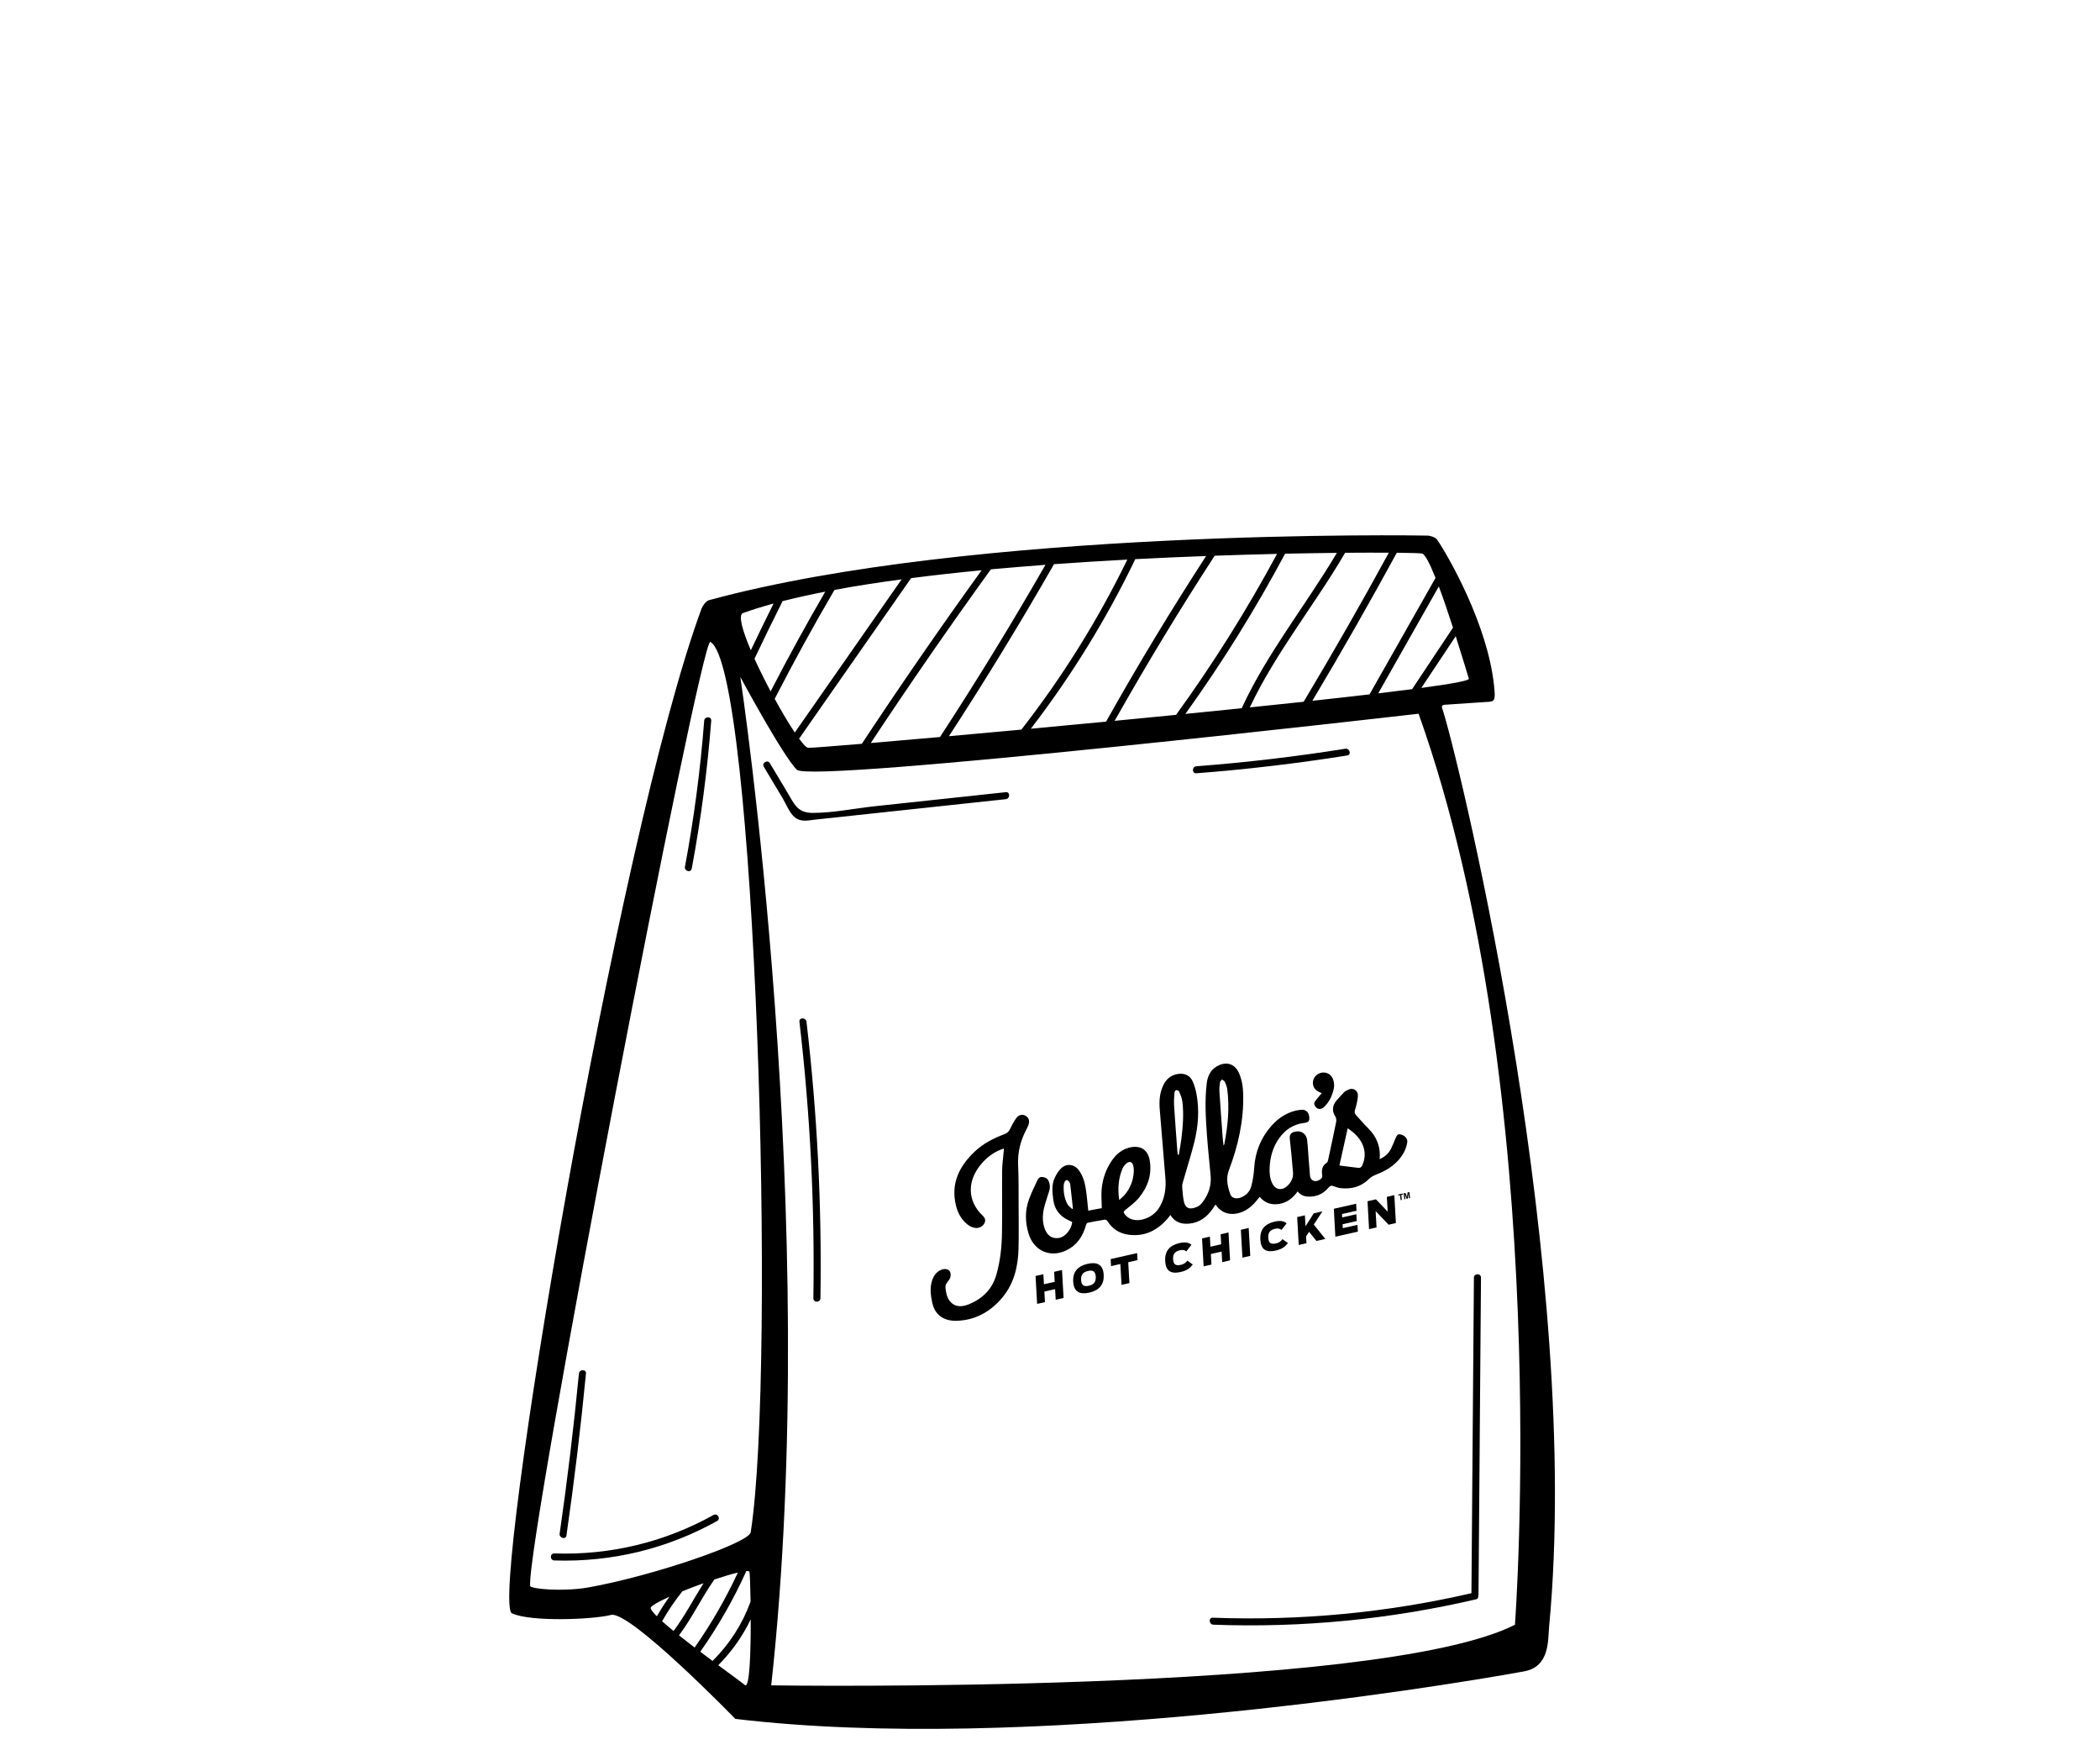 <?xml version="1.0" encoding="utf-8"?>
<!-- Generator: Adobe Illustrator 26.1.0, SVG Export Plug-In . SVG Version: 6.00 Build 0)  -->
<svg version="1.1" id="Layer_3" xmlns="http://www.w3.org/2000/svg" xmlns:xlink="http://www.w3.org/1999/xlink" x="0px" y="0px"
	 viewBox="0 0 600 500" style="enable-background:new 0 0 600 500;" xml:space="preserve">
<g>
	<path d="M412.38,203.35c-0.36-1.19-0.94-2.01,0.64-2.04l11.44-0.77c2.68-0.09,2.87-0.23,2.41-4.68
		c-1.84-17.58-13.19-37.2-16.26-41.69c-0.49-0.71-2-1.14-2.62-1.16c-2.26-0.08-129.85-2.13-205.42,18.44
		c-0.92,0.25-1.87,1.72-2.12,2.39c-24.28,65.74-60.7,284-54.19,287.03c5.37,2.5,22.94,1.8,28.32,0.47
		c5.38-1.33,35.51,29.69,35.51,29.69c82.9,9.92,199.11-8.79,225.37-13.57c7.38-1.35,6.77-8.87,7.15-12.87
		C452.11,364.65,417.97,221.66,412.38,203.35 M419.67,193.88c0.17,0.55-4.95,1.48-13.57,2.64c3.27-4.92,6.55-9.85,9.82-14.78
		C417.81,187.66,419.3,192.68,419.67,193.88z M411.09,167.53c1.35,3.6,2.76,7.79,4.05,11.77c-3.89,5.86-7.79,11.71-11.68,17.57
		c-2.92,0.38-6.16,0.78-9.68,1.2C399.55,187.89,405.32,177.71,411.09,167.53z M406.31,158.13c0.87,0.22,2.27,3.02,3.84,6.97
		c-6.29,11.09-12.57,22.17-18.86,33.26c-5,0.59-10.47,1.2-16.33,1.83c8.33-13.93,16.37-28.03,24.13-42.29
		C403.36,157.95,405.93,158.03,406.31,158.13z M396.81,157.89c-7.82,14.36-15.94,28.55-24.34,42.58
		c-4.92,0.53-10.08,1.07-15.38,1.61c7.39-15.66,18.51-29.22,27.23-44.17C389.18,157.87,393.4,157.87,396.81,157.89z M381.96,157.94
		c-8.84,14.94-19.9,28.57-27.19,44.38c-5.25,0.54-10.64,1.08-16.09,1.62c10.51-14.62,20.02-29.9,28.49-45.77
		C372.53,158.06,377.48,157.99,381.96,157.94z M364.87,158.23c-8.58,15.95-18.21,31.29-28.85,45.98c-5.82,0.58-11.7,1.15-17.55,1.71
		c9.03-16.01,18.55-31.74,28.58-47.17C353.29,158.53,359.27,158.36,364.87,158.23z M344.6,158.84
		c-10.03,15.47-19.56,31.24-28.58,47.31c-7.3,0.7-14.52,1.38-21.49,2.02c11.6-15.11,21.59-31.3,29.84-48.44
		C331.3,159.37,338.08,159.08,344.6,158.84z M322.09,159.86c-8.37,17.19-18.49,33.45-30.27,48.57c-7.27,0.67-14.24,1.31-20.7,1.88
		c10.48-16.09,20.49-32.47,30.02-49.14C308.16,160.66,315.19,160.23,322.09,159.86z M298.7,161.35
		c-9.57,16.68-19.61,33.08-30.13,49.19c-7.45,0.66-14.16,1.25-19.78,1.72c11.09-16.77,22.53-33.31,34.32-49.62
		C288.27,162.18,293.48,161.74,298.7,161.35z M280.47,162.9c-11.75,16.29-23.17,32.82-34.23,49.58c-8.62,0.72-14.22,1.15-15.3,1.15
		c-0.49,0-1.43-0.98-2.63-2.61c10.67-15.29,21.34-30.58,32-45.86C266.82,164.31,273.59,163.57,280.47,162.9z M257.61,165.5
		c-10.18,14.59-20.36,29.17-30.53,43.76c-1.7-2.53-3.73-5.95-5.75-9.64c0.02-0.03,0.04-0.04,0.06-0.07
		c5.39-10.5,11.07-20.84,17.03-31.03C244.44,167.4,250.88,166.4,257.61,165.5z M235.79,169.02c-5.44,9.36-10.65,18.86-15.61,28.48
		c-1.65-3.11-3.25-6.32-4.61-9.32c2.61-5.52,5.29-11,8.03-16.46C227.39,170.76,231.48,169.86,235.79,169.02z M212.29,175.13
		c2.66-0.96,5.59-1.86,8.73-2.72c-2.21,4.43-4.38,8.88-6.5,13.35C212.1,180.08,210.85,175.64,212.29,175.13z M168.1,453.48
		c-7.21,1.28-16.55,0.44-16.63-0.43c-1.17-12.25,48.72-271.17,51.49-269.67c12.9,6.98,18.9,207.01,11.53,254.34
		C214.02,440.79,186.31,450.25,168.1,453.48z M185.91,459.38c-0.06-0.57,2.16-1.81,5.37-3.25c-1.3,1.8-2.5,3.67-3.61,5.59
		C186.61,460.68,185.97,459.86,185.91,459.38z M189.17,463.14c1.71-3.01,3.65-5.87,5.81-8.57c1.92-0.78,3.99-1.56,6.03-2.29
		c-2.87,4.54-5.33,9.35-8.57,13.64C191.24,464.93,190.12,463.99,189.17,463.14z M194,467.17c3.78-5.05,6.49-10.81,10.1-15.96
		c2.57-0.86,4.93-1.56,6.72-1.98c-3.48,7.5-7.6,14.64-12.35,21.42C196.94,469.47,195.42,468.3,194,467.17z M213.24,448.8
		c0.54-0.03,0.86,0.04,0.9,0.25c0.1,0.61,0.24,4.06,0.31,8.49c-2.34,6.39-5.99,12.09-10.86,16.94c-1.14-0.85-2.32-1.73-3.51-2.63
		C205.19,464.58,209.59,456.91,213.24,448.8z M212.81,481.36c-0.76-0.65-3.81-2.87-7.59-5.66c3.84-3.86,6.94-8.27,9.27-13.1
		C214.52,471.97,214.19,482.53,212.81,481.36z M432.84,464.14c-39.31,20-212.49,17.31-212.49,17.31
		c14.61-133-8.83-288.07-8.83-288.07s12.11,22.51,16.14,26.51c4.03,4,177.65-16,177.65-16C444.2,312.88,432.84,464.14,432.84,464.14
		z"/>
	<path d="M423.14,364.98c0.01-1.29-2.01-1.29-2.02,0c-0.24,30.05-0.48,60.1-0.71,90.15c-24.23,5.59-49.05,7.92-73.91,7
		c-1.29-0.05-1.1,1.94,0.18,1.99c25.27,0.94,50.43-1.51,75.05-7.25c0.56-0.13,0.71-0.58,0.62-1.01c0.05-0.12,0.08-0.24,0.08-0.39
		C422.66,425.31,422.9,395.14,423.14,364.98"/>
	<path d="M165.41,392.38c-1.48,15.29-3.31,30.53-5.51,45.74c-0.18,1.26,1.76,1.8,1.94,0.53c2.22-15.38,4.08-30.8,5.58-46.27
		C167.55,391.1,165.54,391.11,165.41,392.38"/>
	<path d="M203.87,432.78c-13.97,7.78-29.5,11.52-45.5,10.99c-1.3-0.04-1.3,1.96,0,2c16.34,0.54,32.26-3.32,46.52-11.27
		C206.02,433.88,205,432.15,203.87,432.78"/>
	<path d="M230.43,291.88c-0.15-1.27-2.16-1.28-2.02,0c3.07,26.23,4.4,52.6,3.98,79c-0.02,1.29,2,1.29,2.02,0
		C234.83,344.48,233.5,318.11,230.43,291.88"/>
	<path d="M201.2,205.88c-1.08,14.01-2.92,27.92-5.5,41.73c-0.23,1.26,1.7,1.8,1.94,0.53c2.61-13.99,4.47-28.08,5.57-42.27
		C203.31,204.59,201.29,204.6,201.2,205.88"/>
	<path d="M287.37,226.3c-12.48,1.34-24.97,2.68-37.45,4.02c-5.79,0.62-11.92,1.91-17.74,1.9c-4.41-0.01-5.22-2.52-7.3-5.99
		c-1.64-2.73-3.27-5.47-4.91-8.2c-0.66-1.11-2.4-0.1-1.74,1.01c1.8,3.01,3.6,6.01,5.4,9.02c0.95,1.59,1.98,4.29,3.51,5.46
		c1.84,1.41,3.75,0.83,6.02,0.59l10.84-1.16c14.46-1.55,28.91-3.1,43.37-4.65C288.64,228.16,288.66,226.16,287.37,226.3"/>
	<path d="M384.37,213.89c-14.12,2.25-28.31,3.92-42.56,5.01c-1.29,0.1-1.3,2.1,0,2c14.44-1.11,28.8-2.81,43.1-5.08
		C386.19,215.61,385.64,213.69,384.37,213.89"/>
</g>
<g>
	<path d="M377.66,312.27c-0.72,0.85-1.35,1.54-1.91,2.29c-0.18,0.24-0.33,0.67-0.24,0.92c0.5,1.44,1.79,1.76,2.89,0.67
		c1.49-1.48,2.33-3.33,2.72-5.37c0.11-0.6,0.06-1.27-0.07-1.87c-0.37-1.72-1.71-2.71-3.27-2.51c-1.57,0.2-2.74,1.53-2.67,3.08
		C375.19,310.94,376.12,311.72,377.66,312.27"/>
	<path d="M286.84,328.1c-0.02,0.32-0.04,0.55-0.06,0.77c-0.16,1.86-0.44,3.72-0.46,5.58c-0.06,5.9,0.06,11.79-0.04,17.69
		c-0.06,4.06-0.48,8.09-1.61,12.02c-1.22,4.27-4.11,6.97-8.13,8.54c-2.18,0.85-4.02,0.44-5.13-0.97c-0.89-1.13-1.14-2.48-1.28-3.88
		c-0.1-0.96,0.54-1.53,1.02-2.2c0.58-0.81,0.62-1.98,0.12-2.59c-0.49-0.6-1.5-0.71-2.48-0.26c-1.36,0.62-2.1,1.76-2.52,3.13
		c-0.63,2.05-0.36,4.09,0.07,6.14c0.82,3.91,3.71,5.36,7.07,5.24c5.34-0.18,9.67-2.65,13.03-6.71c3.34-4.04,4.45-8.9,4.57-14.01
		c0.09-4.14,0.04-8.28,0.02-12.43c-0.02-3.77,0.04-7.54-0.14-11.3c-0.18-3.75,0.72-7.18,2.48-10.43c0.15-0.28,0.28-0.57,0.4-0.86
		c0.51-1.28,0.24-2.27-0.79-2.85c-0.93-0.53-2.01-0.24-2.75,0.87c-0.64,0.95-1.2,1.97-1.69,3c-0.33,0.7-0.79,1.12-1.52,1.39
		c-3.12,1.16-6.08,2.67-8.51,4.97c-4.42,4.18-6.91,9.1-5.39,15.38c0.44,1.84,1.25,3.52,2.63,4.88c0.84,0.82,1.79,1.45,3,1.58
		c1.06,0.11,2.12-0.49,2.55-1.42c0.45-0.98-0.04-1.65-0.7-2.28c-0.23-0.22-0.46-0.43-0.67-0.67c-1.85-2.15-2.79-4.64-2.52-7.48
		C277.84,334.39,282.15,329.44,286.84,328.1"/>
	<path d="M400.25,324.09c-0.83-0.2-1.08,0.01-1.6,1.26c-0.4,0.96-0.77,1.93-1.24,2.85c-0.68,1.31-1.73,2.27-3.22,2.94
		c0.33-3.59-0.87-6.43-3.3-8.84c-1.2-1.2-2.3-2.5-3.45-3.75c-0.46-0.5-0.49-0.95-0.25-1.63c0.38-1.13,0.61-2.33,0.76-3.51
		c0.1-0.8-0.08-1.65-0.88-2.11c-0.82-0.47-1.62-0.18-2.37,0.25c-0.25,0.14-0.51,0.29-0.7,0.49c-0.71,0.75-1.42,1.5-2.09,2.29
		c-1.24,1.46-1.44,2.99-0.36,4.67c0.24,0.38,0.31,0.99,0.22,1.45c-0.73,3.63-1.51,7.26-2.3,10.88c-0.06,0.29-0.16,0.69-0.38,0.82
		c-1.42,0.87-1.51,2.18-1.32,3.62c0.03,0.19,0.04,0.41-0.03,0.57c-0.3,0.62-1.46,1.19-2.14,1.04c-0.84-0.18-1.26-0.74-1.32-1.59
		c-0.13-1.67-0.27-3.33-0.4-4.99c-0.14-1.72-0.2-3.45-0.42-5.16c-0.24-1.9-1.9-2.87-3.74-2.29c-0.96,0.3-1.31,0.92-1.21,1.9
		c0.34,3.26,0.69,6.53,0.93,9.8c0.11,1.55-0.63,2.87-1.79,3.86c-1.58,1.35-3.38,0.89-4.22-1c-0.62-1.4-0.76-2.88-0.68-4.39
		c0.15-3,0.92-5.79,2.66-8.27c1.76-2.49,4.08-4.1,7.18-4.45c1.31-0.15,1.64-0.62,1.46-1.9c-0.19-1.32-1.08-2.04-2.52-1.86
		c-3.37,0.4-6.1,2.14-8.27,4.59c-3,3.39-4.64,7.42-4.92,12c-0.11,1.74-0.37,3.49-0.81,5.17c-0.4,1.56-1.47,2.72-3.04,3.31
		c-1.27,0.48-2.58,0.17-2.97-0.93c-0.78-2.23-1.32-4.47-0.41-6.88c2.64-6.96,4.27-14.14,4.09-21.65c-0.05-2.14-0.35-4.25-1.26-6.22
		c-1.07-2.31-3.15-3.17-5.51-2.19c-2.26,0.94-3.35,2.8-3.64,5.16c-0.6,4.86-0.31,9.72,0.03,14.57c0.28,3.93,0.7,7.86,1.07,11.79
		c0.26,2.77-0.52,5.24-2.14,7.46c-0.42,0.57-0.94,1.19-1.55,1.46c-2,0.9-3.47,0.8-3.96-1.52c-0.26-1.23-0.34-2.5-0.45-3.76
		c-0.04-0.48-0.03-0.99,0.1-1.44c1.09-3.84,2.32-7.64,3.3-11.51c1.16-4.58,1.53-9.26,0.66-13.95c-0.23-1.23-0.58-2.48-1.1-3.61
		c-0.77-1.67-2.23-2.34-4.06-2.11c-2.07,0.26-3.47,1.45-4.34,3.28c-1.05,2.2-1.19,4.53-0.99,6.92c0.55,6.57,1.1,13.14,1.62,19.72
		c0.19,2.38-0.09,4.73-1.06,6.93c-1.05,2.39-2.79,4.05-5.38,4.72c-2.18,0.56-4.14-0.01-5.22-1.52c-0.33-0.47-0.36-0.74,0.18-1.17
		c1.39-1.11,2.85-2.2,3.96-3.56c2.49-3.07,3.72-6.6,3.03-10.62c-0.49-2.87-2.39-4.24-5.24-3.77c-2.46,0.41-4.23,1.87-5.6,3.86
		c-1.7,2.47-2.63,5.25-2.9,8.21c-0.15,1.7,0.02,3.44,0.05,5.35c-1.19,0.22-2.49,0.47-3.87,0.72c-0.24-2.22-0.39-4.26-0.71-6.27
		c-0.29-1.85-0.82-3.66-1.93-5.22c-1.27-1.78-3.51-2.12-5.1-0.62c-0.79,0.74-1.39,1.76-1.85,2.75c-0.94,2.01-0.67,4.15-0.39,6.28
		c0.29,2.23,1.33,3.96,3.2,5.18c0.66,0.43,1.41,0.74,2.19,1.14c-0.09,1.02-0.53,1.97-1.19,2.82c-0.96,1.24-2.21,1.99-3.81,1.75
		c-1.56-0.24-2.4-1.39-2.89-2.79c-0.78-2.21-0.55-4.43,0.06-6.63c0.38-1.36,0.85-2.69,1.27-4.03c0.31-0.98,0.22-1.93-0.19-2.86
		c-0.35-0.78-1.01-1.04-1.81-1.12c-0.74-0.07-1.13,0.38-1.39,0.95c-0.82,1.78-1.69,3.53-2.37,5.36c-1.19,3.21-1.14,6.48-0.18,9.75
		c1.5,5.11,6.31,7.21,11.06,4.78c2.95-1.51,4.55-4.04,5.4-7.14c0.06-0.23,0.25-0.58,0.43-0.61c1.63-0.34,3.28-0.64,4.92-0.9
		c0.23-0.04,0.61,0.16,0.73,0.36c1.37,2.23,3.4,3.55,5.93,3.92c4.66,0.68,8.36-1.18,11.36-4.65c0.25-0.29,0.45-0.62,0.71-0.98
		c1.29,2.12,3.21,2.68,5.36,2.49c3-0.26,5.17-1.93,6.81-4.35c0.24-0.35,0.47-0.71,0.73-1.11c1.42,2.04,3.31,2.95,5.69,2.63
		c2.07-0.28,3.78-1.34,5.23-2.81c0.62-0.63,1.15-1.35,1.71-2.01c1.51,1.8,3.43,2.41,5.71,1.99c2.22-0.4,3.83-1.72,5.14-3.55
		c0.79,1.01,1.77,1.41,2.86,1.48c2.41,0.16,4.41-0.73,5.95-2.56c0.48-0.57,0.89-0.65,1.56-0.38c0.66,0.27,1.37,0.48,2.07,0.55
		c3.01,0.27,5.69-0.42,7.91-2.63c0.57-0.56,1.34-0.98,2.1-1.27c3.43-1.33,6.35-3.27,8.06-6.65c0.41-0.81,0.66-1.72,0.81-2.61
		C402.22,325.29,401.37,324.35,400.25,324.09 M349.31,324.65c-0.31-4.27-0.63-8.55-0.9-12.83c-0.06-0.88,0.04-1.77,0.16-2.65
		c0.04-0.28,0.37-0.53,0.56-0.79c0.28,0.21,0.68,0.37,0.81,0.65c0.31,0.67,0.61,1.39,0.7,2.11c0.7,5.27,0.18,10.49-0.83,15.68
		c-0.02,0.11-0.07,0.21-0.12,0.32c-0.01,0.02-0.05,0.02-0.12,0.05C349.49,326.33,349.37,325.5,349.31,324.65 M306.55,345.22
		c-0.07,0.06-0.13,0.12-0.2,0.17c-0.46-0.46-1.07-0.85-1.37-1.4c-0.9-1.68-1.16-3.53-1.06-5.43c0.02-0.31,0.11-0.63,0.25-0.91
		c0.32-0.66,0.83-0.7,1.25-0.1c0.16,0.23,0.33,0.5,0.36,0.77C306.05,340.62,306.3,342.92,306.55,345.22 M320.74,333.77
		c0.23-0.53,0.65-1.02,1.1-1.41c0.85-0.73,1.67-0.49,1.94,0.61c0.17,0.68,0.19,1.43,0.13,2.13c-0.2,2.32-1.04,4.41-2.55,6.2
		c-0.42,0.49-0.94,0.9-1.58,1.52C319.29,339.53,319.54,336.59,320.74,333.77 M336.37,328.63c-0.31-4.28-0.65-8.55-0.92-12.83
		c-0.08-1.23,0.03-2.47,0.12-3.7c0.02-0.25,0.29-0.68,0.46-0.69c0.29-0.02,0.76,0.17,0.86,0.4c0.38,0.92,0.8,1.86,0.92,2.83
		c0.46,3.59,0.15,7.18-0.28,10.75c-0.18,1.5-0.48,2.99-0.73,4.48c-0.1,0-0.2,0-0.3-0.01C336.46,329.46,336.4,329.05,336.37,328.63
		 M389.3,332.73c-0.25,0.61-0.57,0.97-1.25,0.89c-1.72-0.21-3.45-0.43-5.36-0.67c0.82-3.7,1.58-7.13,2.36-10.63
		C389.37,325.11,390.88,328.96,389.3,332.73"/>
	<path d="M296.32,372.48l2.24-0.5l-0.17-3.02l3.07-0.69l0.17,3.02l2.25-0.51l-0.45-7.97l-2.25,0.51l0.16,2.86l-3.07,0.69l-0.16-2.86
		l-2.24,0.5L296.32,372.48z M311.21,369.26c2.54-0.57,4.3-2.03,4.13-5.1c-0.17-3.06-2.05-3.7-4.59-3.12
		c-2.54,0.57-4.29,2.02-4.12,5.09C306.8,369.19,308.67,369.83,311.21,369.26 M311.1,367.3c-1.67,0.38-2.14-0.41-2.21-1.65
		c-0.07-1.24,0.3-2.2,1.97-2.58c1.67-0.38,2.14,0.4,2.21,1.64C313.14,365.95,312.77,366.92,311.1,367.3 M320.44,367.05l2.25-0.51
		l-0.34-5.96l2.66-0.6l-0.11-2.01l-7.57,1.71l0.11,2.01l2.66-0.6L320.44,367.05z M337.35,363.36c1.95-0.44,2.8-1.26,3.44-2.14
		l-1.55-1.1c-0.48,0.59-0.9,1-1.86,1.21c-1.68,0.38-2.13-0.33-2.21-1.62c-0.08-1.37,0.43-2.22,1.96-2.56
		c0.88-0.2,1.36-0.02,1.83,0.33l1.46-1.89c-0.83-0.64-1.77-0.85-3.39-0.49c-2.73,0.61-4.28,2.18-4.12,5.09
		C333.05,362.8,334.19,364.07,337.35,363.36 M343.89,361.76l2.24-0.51l-0.17-3.02l3.07-0.69l0.17,3.02l2.25-0.51l-0.45-7.97
		l-2.25,0.51l0.16,2.86l-3.07,0.69l-0.16-2.86l-2.24,0.5L343.89,361.76z M354.98,359.27l2.24-0.5l-0.45-7.97l-2.24,0.51
		L354.98,359.27z M364.54,357.23c1.95-0.44,2.8-1.26,3.44-2.14l-1.55-1.1c-0.48,0.59-0.9,1-1.86,1.21
		c-1.68,0.38-2.13-0.33-2.21-1.62c-0.08-1.37,0.43-2.22,1.96-2.56c0.88-0.2,1.36-0.02,1.83,0.33l1.46-1.89
		c-0.83-0.64-1.77-0.85-3.39-0.49c-2.73,0.61-4.28,2.18-4.12,5.09C360.24,356.68,361.38,357.95,364.54,357.23 M376.13,354.5
		l2.54-0.57l-3.3-4.11l2.46-3.77l-2.47,0.56l-2.35,3.7l-0.18-3.13l-2.21,0.5l0.45,7.97l2.21-0.5l-0.11-1.96l0.85-1.3L376.13,354.5z
		 M381.53,353.29l6.43-1.45l-0.11-1.93l-4.19,0.94l-0.06-1.12l4.04-0.91l-0.11-1.95l-4.04,0.91l-0.06-0.97l4.15-0.93l-0.11-2.01
		l-6.38,1.44L381.53,353.29z M391.16,351.12l2.14-0.48l-0.26-4.66l3.72,3.88l2.07-0.47l-0.45-7.97l-2.14,0.48l0.24,4.22l-3.36-3.51
		l-2.4,0.54L391.16,351.12z"/>
	<polygon points="400.18,342.84 400.02,341.42 399.52,341.53 399.49,341.24 400.83,340.94 400.86,341.23 400.36,341.34 
		400.52,342.76 	"/>
	<polygon points="401.24,342.61 401.05,340.9 401.56,340.79 401.99,341.89 402.17,340.65 402.68,340.54 402.87,342.25 
		402.55,342.32 402.41,340.98 402.22,342.4 401.89,342.47 401.41,341.19 401.55,342.54 	"/>
</g>
</svg>

